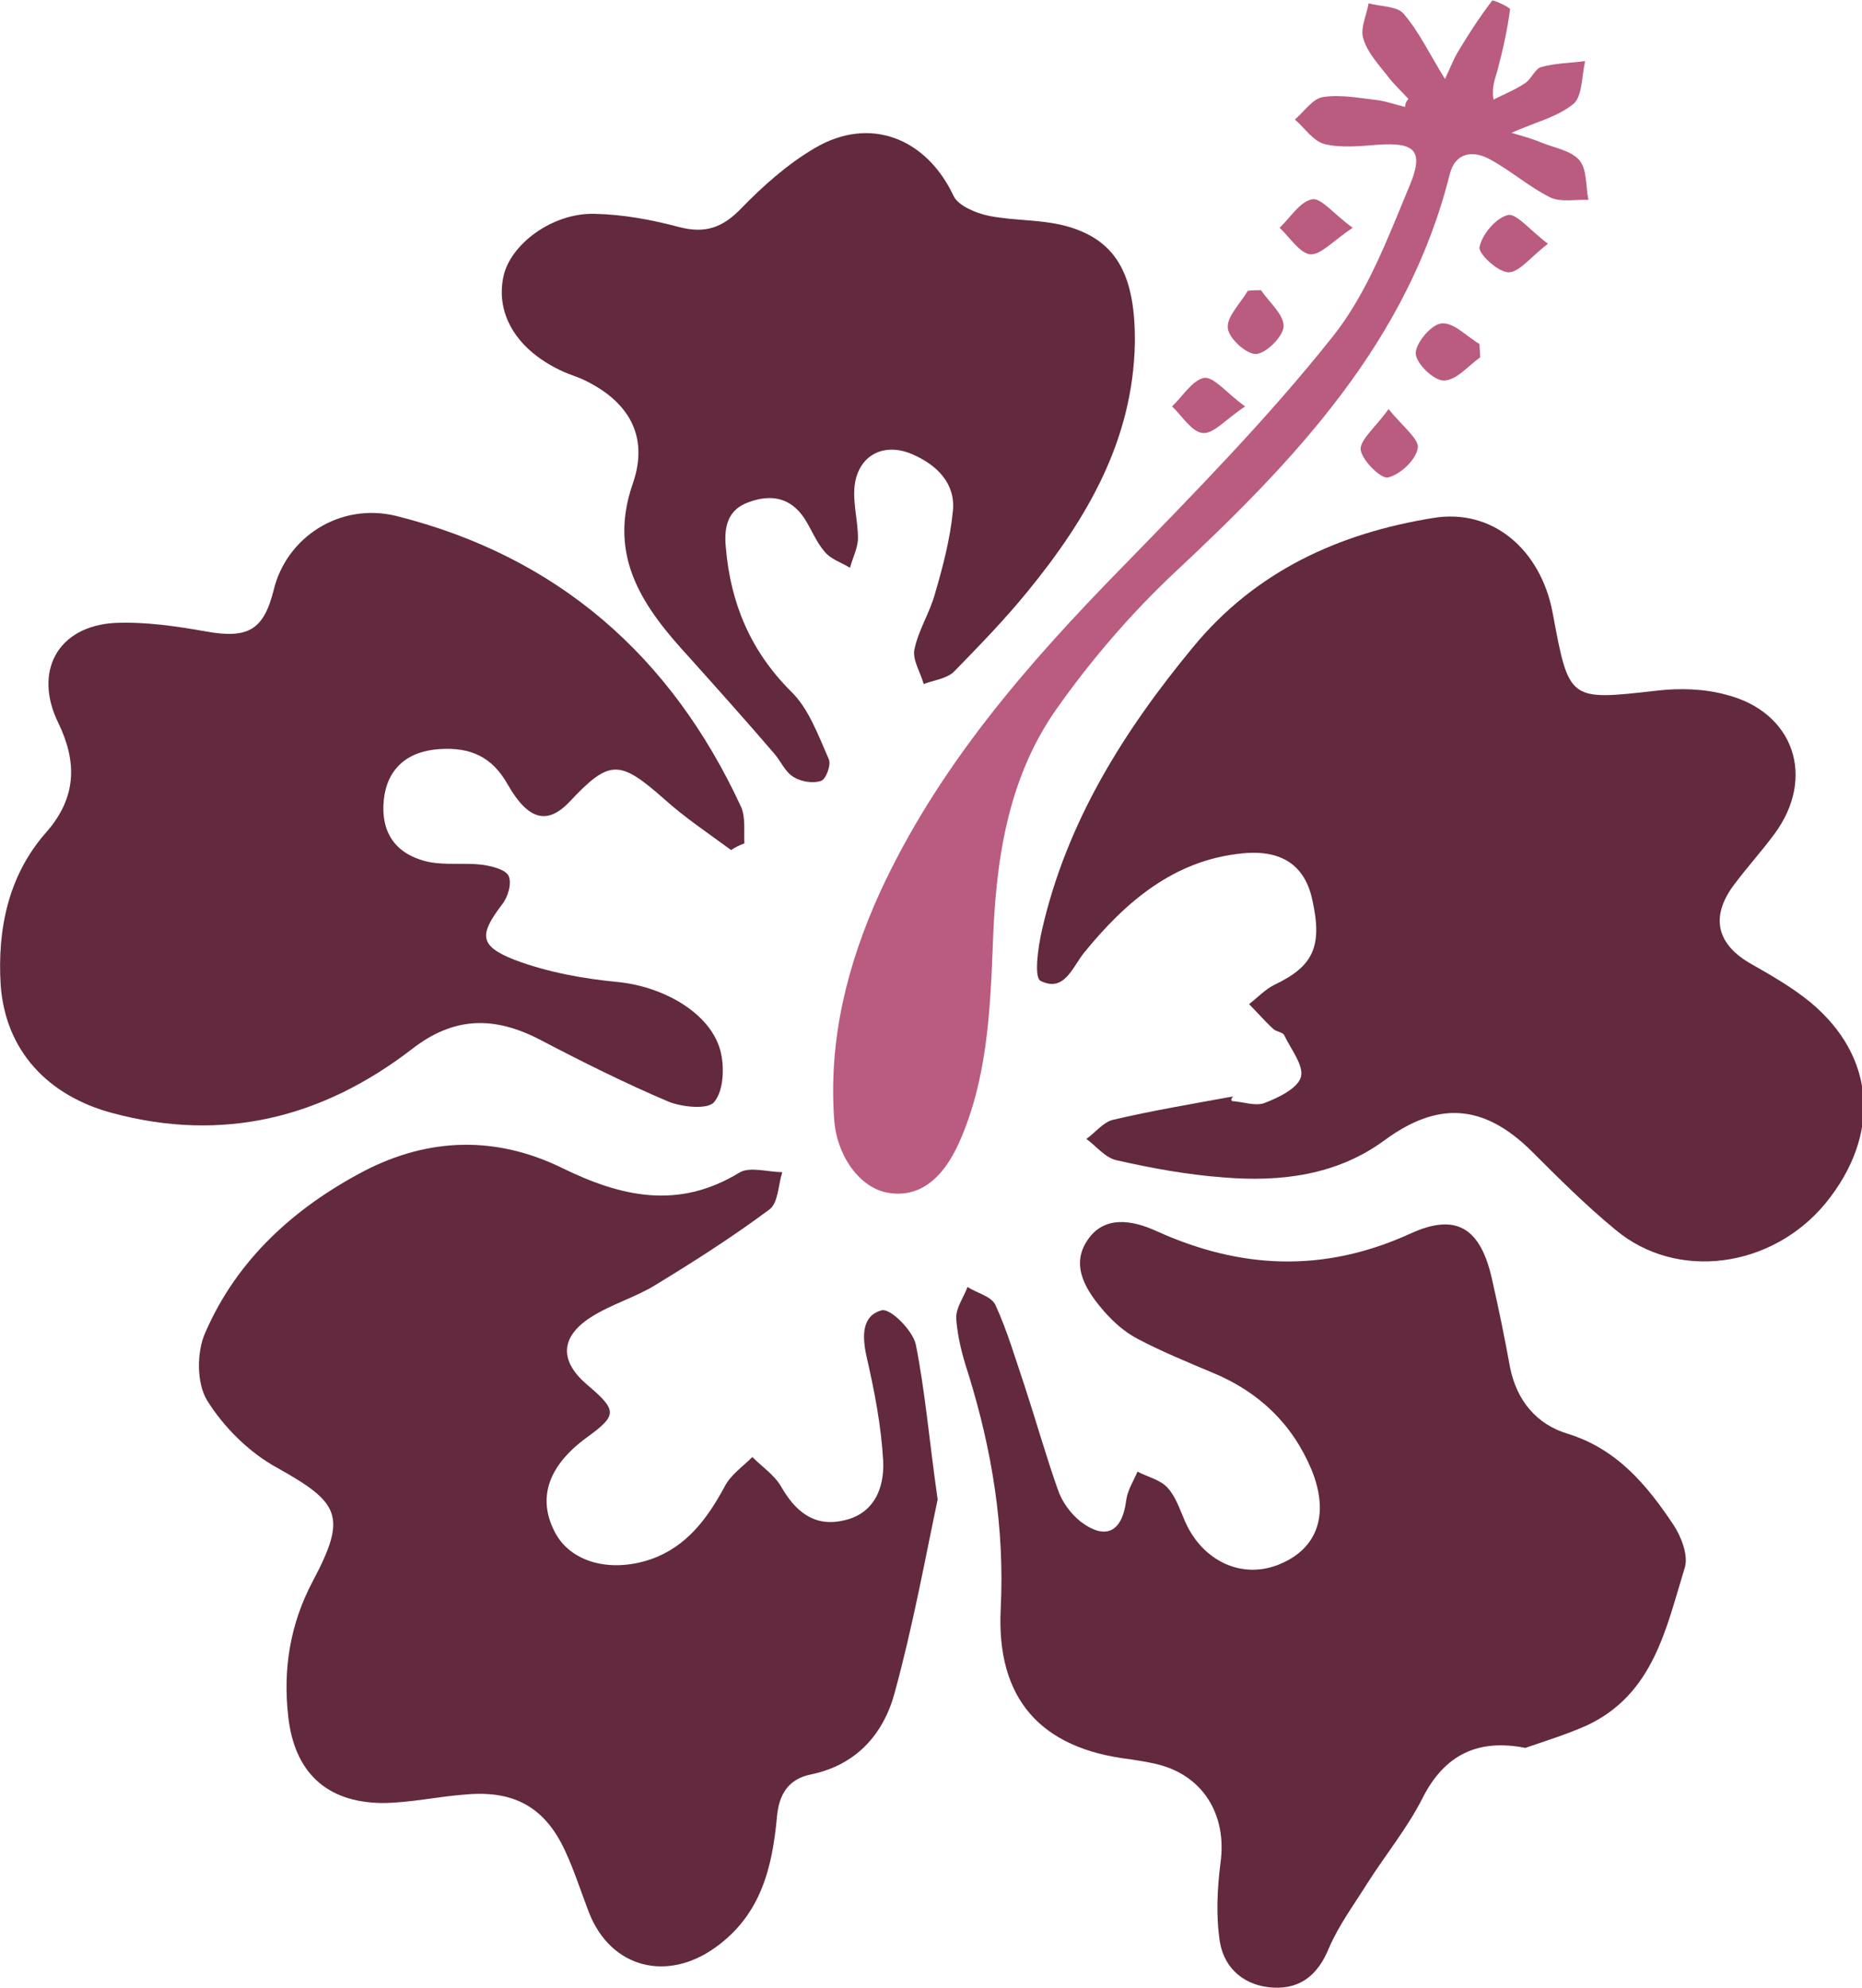 <?xml version="1.0" encoding="utf-8"?> <svg xmlns="http://www.w3.org/2000/svg" xmlns:xlink="http://www.w3.org/1999/xlink" version="1.1" id="Capa_1" x="0px" y="0px" viewBox="0 0 280.4 299.3" style="enable-background:new 0 0 280.4 299.3;" xml:space="preserve"> <style type="text/css"> .st0{fill:#63293E;} .st1{fill:#BA5B80;} </style> <g id="hkdMCE_00000101809718061357181600000009908805486460669882_"> </g> <g> <path class="st0" d="M185.5,165.8c1.7,0.1,3.5,0.8,4.9,0.3c2.1-0.8,5-2.2,5.5-3.9c0.5-1.7-1.5-4.2-2.5-6.3c-0.2-0.5-1.2-0.5-1.7-1 c-1.3-1.2-2.4-2.5-3.6-3.7c1.3-1,2.4-2.2,3.8-2.9c5.9-2.8,7.3-5.8,5.7-12.9c-1.1-5-4.5-7.5-10.5-6.9c-10.3,1-17.6,7.3-23.8,14.9 c-1.8,2.2-3,6.1-6.6,4.3c-1-0.5-0.4-5,0.2-7.6c3.7-16.3,12.3-30,22.8-42.7c9.4-11.4,21.9-17.1,36.1-19.4c9-1.5,16.2,4.8,18,14.2 c2.5,13.4,2.4,13.3,15.7,11.8c3.4-0.4,7.1-0.3,10.4,0.6c10.3,2.6,13.6,12.5,7.3,21c-2,2.7-4.2,5.1-6.2,7.8 c-3.5,4.8-2.4,8.9,2.8,11.8c3,1.7,6.1,3.5,8.8,5.7c9.9,8.2,10.7,20,2.3,30.3c-8.1,9.8-22.4,11.7-31.6,4c-4.5-3.7-8.6-7.8-12.7-11.9 c-7.2-7.1-14.1-7.5-22.1-1.6c-7.2,5.3-15.7,6.3-24.2,5.6c-5.5-0.4-10.9-1.4-16.2-2.6c-1.7-0.4-3-2.1-4.5-3.2c1.4-1,2.6-2.6,4.1-2.9 c6-1.4,12-2.4,18-3.5C185.4,165.4,185.4,165.6,185.5,165.8z"></path> <path class="st0" d="M141.2,225.8c-1.8,8.5-3.7,19-6.5,29.2c-1.7,6.2-5.8,10.8-12.6,12.2c-3.4,0.7-4.8,3-5.1,6.4 c-0.7,7.6-2.4,14.7-9.2,19.6c-7.3,5.3-15.8,3.2-19.1-5.2c-1.2-3.1-2.2-6.3-3.6-9.3c-3-6.5-7.6-9.1-14.8-8.5 c-4.3,0.3-8.6,1.3-12.8,1.3c-8.4-0.1-13.2-4.7-14.1-13.1c-0.8-7.1,0.3-13.9,3.7-20.3c5.2-9.8,4.1-11.8-5.4-17.1 c-4.2-2.3-8-6.1-10.5-10.1c-1.6-2.6-1.6-7.3-0.3-10.2c4.8-11.1,13.5-18.9,24-24.4c9.7-5,19.8-5.3,29.8-0.4 c8.8,4.3,17.4,6.3,26.6,0.7c1.6-1,4.3-0.1,6.5-0.1c-0.6,1.9-0.6,4.6-1.9,5.6c-5.5,4.1-11.3,7.8-17.2,11.4c-3.1,1.9-6.7,2.9-9.8,4.9 c-4.6,3-4.6,6.6-0.5,10.1c4.6,3.9,4.6,4.6-0.1,8c-5.7,4.2-7.4,9-4.8,14.1c2.3,4.6,8.3,6.3,14.5,4.2c5.4-1.9,8.5-6.1,11.1-10.9 c0.9-1.8,2.7-3,4.2-4.5c1.5,1.5,3.3,2.7,4.3,4.4c2.1,3.7,4.9,6.1,9.2,5.2c4.8-0.9,6.4-4.9,6.2-9c-0.3-5.3-1.3-10.5-2.5-15.7 c-0.7-3.2-0.7-6.2,2.3-7c1.3-0.3,4.6,3,5.1,5.1C139.3,209.4,139.9,216.6,141.2,225.8z"></path> <path class="st0" d="M229.7,263.2c-7.1-1.4-12.1,1-15.4,7.4c-2.3,4.6-5.6,8.6-8.4,13c-2,3.2-4.3,6.3-5.8,9.8 c-1.6,3.9-4.2,6.1-8.3,5.9c-4.2-0.2-7.4-2.7-8.1-6.9c-0.6-3.9-0.4-8,0.1-11.9c1-7.3-2.7-13.3-9.8-14.9c-1.3-0.3-2.6-0.5-3.9-0.7 c-13.4-1.6-20.1-9.1-19.4-22.7c0.6-12.2-1.3-23.8-4.9-35.4c-0.9-2.7-1.6-5.5-1.8-8.2c-0.1-1.6,1.1-3.2,1.7-4.8 c1.4,0.9,3.6,1.4,4.2,2.7c1.8,3.9,3,8.1,4.4,12.2c1.7,5.2,3.2,10.5,5,15.6c0.6,1.8,1.9,3.6,3.4,4.8c3.8,2.9,6.3,1.6,6.9-3.2 c0.2-1.5,1.1-2.9,1.7-4.3c1.5,0.8,3.4,1.2,4.5,2.4c1.3,1.4,1.9,3.4,2.7,5.2c2.7,6,8.7,8.7,14.3,6.3c5.7-2.4,7.4-7.6,4.7-14.2 c-2.9-6.9-7.9-11.7-14.9-14.6c-3.8-1.6-7.7-3.2-11.3-5.1c-1.9-1-3.6-2.5-5-4.1c-2.7-3.1-5.2-6.9-2.5-10.8c2.5-3.7,6.7-3,10.4-1.3 c12.6,5.7,25.1,6.3,38.1,0.4c7.1-3.3,10.7-0.8,12.4,6.9c1,4.4,1.9,8.8,2.7,13.2c1,5,4,8.6,8.7,10c7.4,2.3,11.9,7.7,15.9,13.7 c1.2,1.8,2.3,4.7,1.7,6.5c-2.8,9.1-4.7,19-14.7,23.7C236.1,261.1,232.9,262.1,229.7,263.2z"></path> <path class="st0" d="M110.1,128c-3.4-2.5-7-4.9-10.1-7.7c-6.7-5.9-8.2-6-14.2,0.4c-3.3,3.5-6.2,2.9-9.3-2.5 c-2.4-4.3-5.7-5.7-10.3-5.4c-4.9,0.3-7.9,3-8.4,7.6c-0.5,4.9,1.7,8.3,6.8,9.4c2.5,0.5,5.3,0.1,7.9,0.4c1.5,0.2,3.6,0.7,4.1,1.7 c0.5,1.1-0.1,3.2-1,4.3c-3.4,4.5-3.5,6.2,1.8,8.3c5,1.9,10.5,2.9,15.9,3.4c7.1,0.8,14.1,5,15.3,10.8c0.5,2.4,0.3,5.7-1.1,7.3 c-1,1.1-4.8,0.7-6.8-0.1c-6.6-2.8-13-6-19.3-9.3c-6.9-3.6-13-3.6-19.4,1.4c-13.4,10.3-28.4,14.1-45.1,9.6 c-9.7-2.6-16.1-9.4-16.8-19.3c-0.5-8.3,1.1-16.4,6.8-22.9c4.7-5.3,4.7-10.7,1.9-16.5c-3.8-7.7-0.2-14.6,8.5-15.1 c4.6-0.2,9.3,0.5,13.8,1.3c6.2,1.1,8.6-0.2,10.1-6.2c1.9-8,10-13.3,18.5-11.2c24.3,6.1,41.4,21.1,51.9,43.8 c0.7,1.6,0.4,3.6,0.5,5.5C111.3,127.3,110.7,127.6,110.1,128z"></path> <path class="st0" d="M170.9,51.7c-0.3,14.6-7.2,26.4-16.1,37.3c-3.5,4.3-7.3,8.2-11.1,12.1c-1.1,1.1-3,1.3-4.6,1.9 c-0.5-1.8-1.7-3.6-1.4-5.2c0.6-2.9,2.3-5.5,3.1-8.4c1.2-4.1,2.3-8.3,2.7-12.5c0.4-4-2.3-6.8-5.9-8.4c-4.3-2-8.3-0.1-8.9,4.6 c-0.3,2.6,0.5,5.3,0.5,7.9c0,1.5-0.8,3-1.2,4.5c-1.3-0.8-2.9-1.3-3.8-2.4c-1.3-1.5-2-3.4-3.1-5.1c-2.1-3.1-5-3.6-8.3-2.4 c-3.2,1.1-3.8,3.7-3.5,6.8c0.7,8.4,3.7,15.6,9.8,21.7c2.7,2.6,4.1,6.6,5.7,10.2c0.4,0.8-0.4,3.1-1.2,3.3c-1.2,0.4-3,0.1-4.1-0.6 c-1.2-0.7-1.9-2.3-2.8-3.4c-4.2-4.9-8.5-9.7-12.8-14.5C97,91.6,91.4,84,95.3,72.8c2.5-7.2-0.7-12.5-7.6-15.7 c-0.9-0.4-1.9-0.7-2.8-1.1c-6.9-3.1-10.3-8.5-9.1-14.3c1-4.9,7.4-9.7,13.8-9.5c4.3,0.1,8.6,0.9,12.7,2c3.9,1,6.5,0.1,9.3-2.8 c3.3-3.4,7-6.7,11.1-9.1c8.3-4.9,16.8-1.5,20.9,7.2c0.7,1.5,3.4,2.6,5.3,3c4,0.8,8.3,0.5,12.2,1.7C168.3,36.4,171,41.7,170.9,51.7z "></path> <path class="st1" d="M212.1,14.9c-1-1.1-2.2-2.2-3.1-3.4c-1.4-1.8-3.1-3.6-3.7-5.7c-0.5-1.5,0.5-3.5,0.8-5.3 c1.8,0.5,4.3,0.4,5.3,1.6c2.3,2.7,3.8,5.9,6.2,9.8c0.9-1.9,1.3-3,1.9-4c1.6-2.7,3.3-5.3,5.2-7.8c0.1-0.2,2.7,1,2.7,1.3 c-0.4,3.1-1.1,6.2-1.9,9.2c-0.3,1.2-0.9,2.3-0.6,4.4c1.6-0.8,3.3-1.5,4.8-2.5c0.9-0.6,1.5-2.2,2.4-2.4c2.1-0.6,4.4-0.6,6.6-0.9 c-0.5,2.2-0.4,5.2-1.7,6.4c-2.4,2-5.8,2.8-9.4,4.4c1.7,0.5,3.2,0.9,4.6,1.5c2,0.8,4.5,1.2,5.7,2.7c1.1,1.4,0.9,3.9,1.3,5.9 c-1.9-0.1-4.2,0.4-5.8-0.4c-3.2-1.6-6-4.1-9.2-5.8c-2.5-1.3-5.1-0.9-5.9,2.4c-6.3,25.1-23.2,42.9-41.4,59.9 c-6.6,6.2-12.7,13.3-17.9,20.7c-7.4,10.6-9.1,23.1-9.5,35.7c-0.4,10-0.9,20-5,29.3c-2.6,5.9-6.3,8.5-10.8,7.7 c-4.2-0.7-7.8-5.6-8.1-11.3c-0.8-11.9,2-23.1,6.9-33.9c8.7-18.9,22.1-34.3,36.5-49c10.9-11.2,21.9-22.4,31.6-34.6 c5.3-6.6,8.4-15,11.7-22.9c2.2-5.3,0.7-6.5-4.9-6.1c-2.6,0.2-5.4,0.5-7.9-0.1c-1.7-0.4-3-2.4-4.5-3.7c1.4-1.2,2.7-3.2,4.3-3.4 c2.7-0.4,5.6,0.2,8.3,0.5c1.3,0.2,2.7,0.7,4,1C211.6,15.6,211.8,15.2,212.1,14.9z"></path> <path class="st1" d="M222.9,53.8c-1.8,1.3-3.6,3.5-5.5,3.5c-1.5,0-4.2-2.6-4.2-4.1c0-1.6,2.4-4.4,3.9-4.5c1.8-0.2,3.8,2,5.7,3.1 C222.8,52.5,222.9,53.2,222.9,53.8z"></path> <path class="st1" d="M233.1,36.7c-2.7,2.1-4.4,4.4-6,4.3c-1.6-0.1-4.5-2.8-4.3-3.8c0.4-1.9,2.4-4.3,4.2-4.8 C228.3,32,230.3,34.6,233.1,36.7z"></path> <path class="st1" d="M189.9,43.7c1.2,1.8,3.4,3.6,3.4,5.4c0,1.5-2.6,4.1-4.1,4.2c-1.5,0.1-4.2-2.4-4.3-3.9c-0.2-1.7,1.9-3.7,3-5.6 C188.5,43.7,189.2,43.7,189.9,43.7z"></path> <path class="st1" d="M187.5,61.2c-3,2-4.8,4.2-6.4,4c-1.7-0.2-3.1-2.6-4.6-4c1.6-1.5,3-3.9,4.8-4.3 C182.8,56.7,184.6,59.1,187.5,61.2z"></path> <path class="st1" d="M209.1,61.6c2.2,2.7,4.7,4.6,4.4,5.9c-0.3,1.8-2.7,4-4.5,4.4c-1.1,0.2-3.9-2.6-4.1-4.2 C204.8,66.2,207.1,64.4,209.1,61.6z"></path> <path class="st1" d="M203.7,34.3c-3,2-4.8,4.1-6.4,4c-1.6-0.2-3.1-2.6-4.6-4c1.6-1.5,3-3.9,4.9-4.3C199,29.8,200.8,32.2,203.7,34.3 z"></path> </g> </svg> 